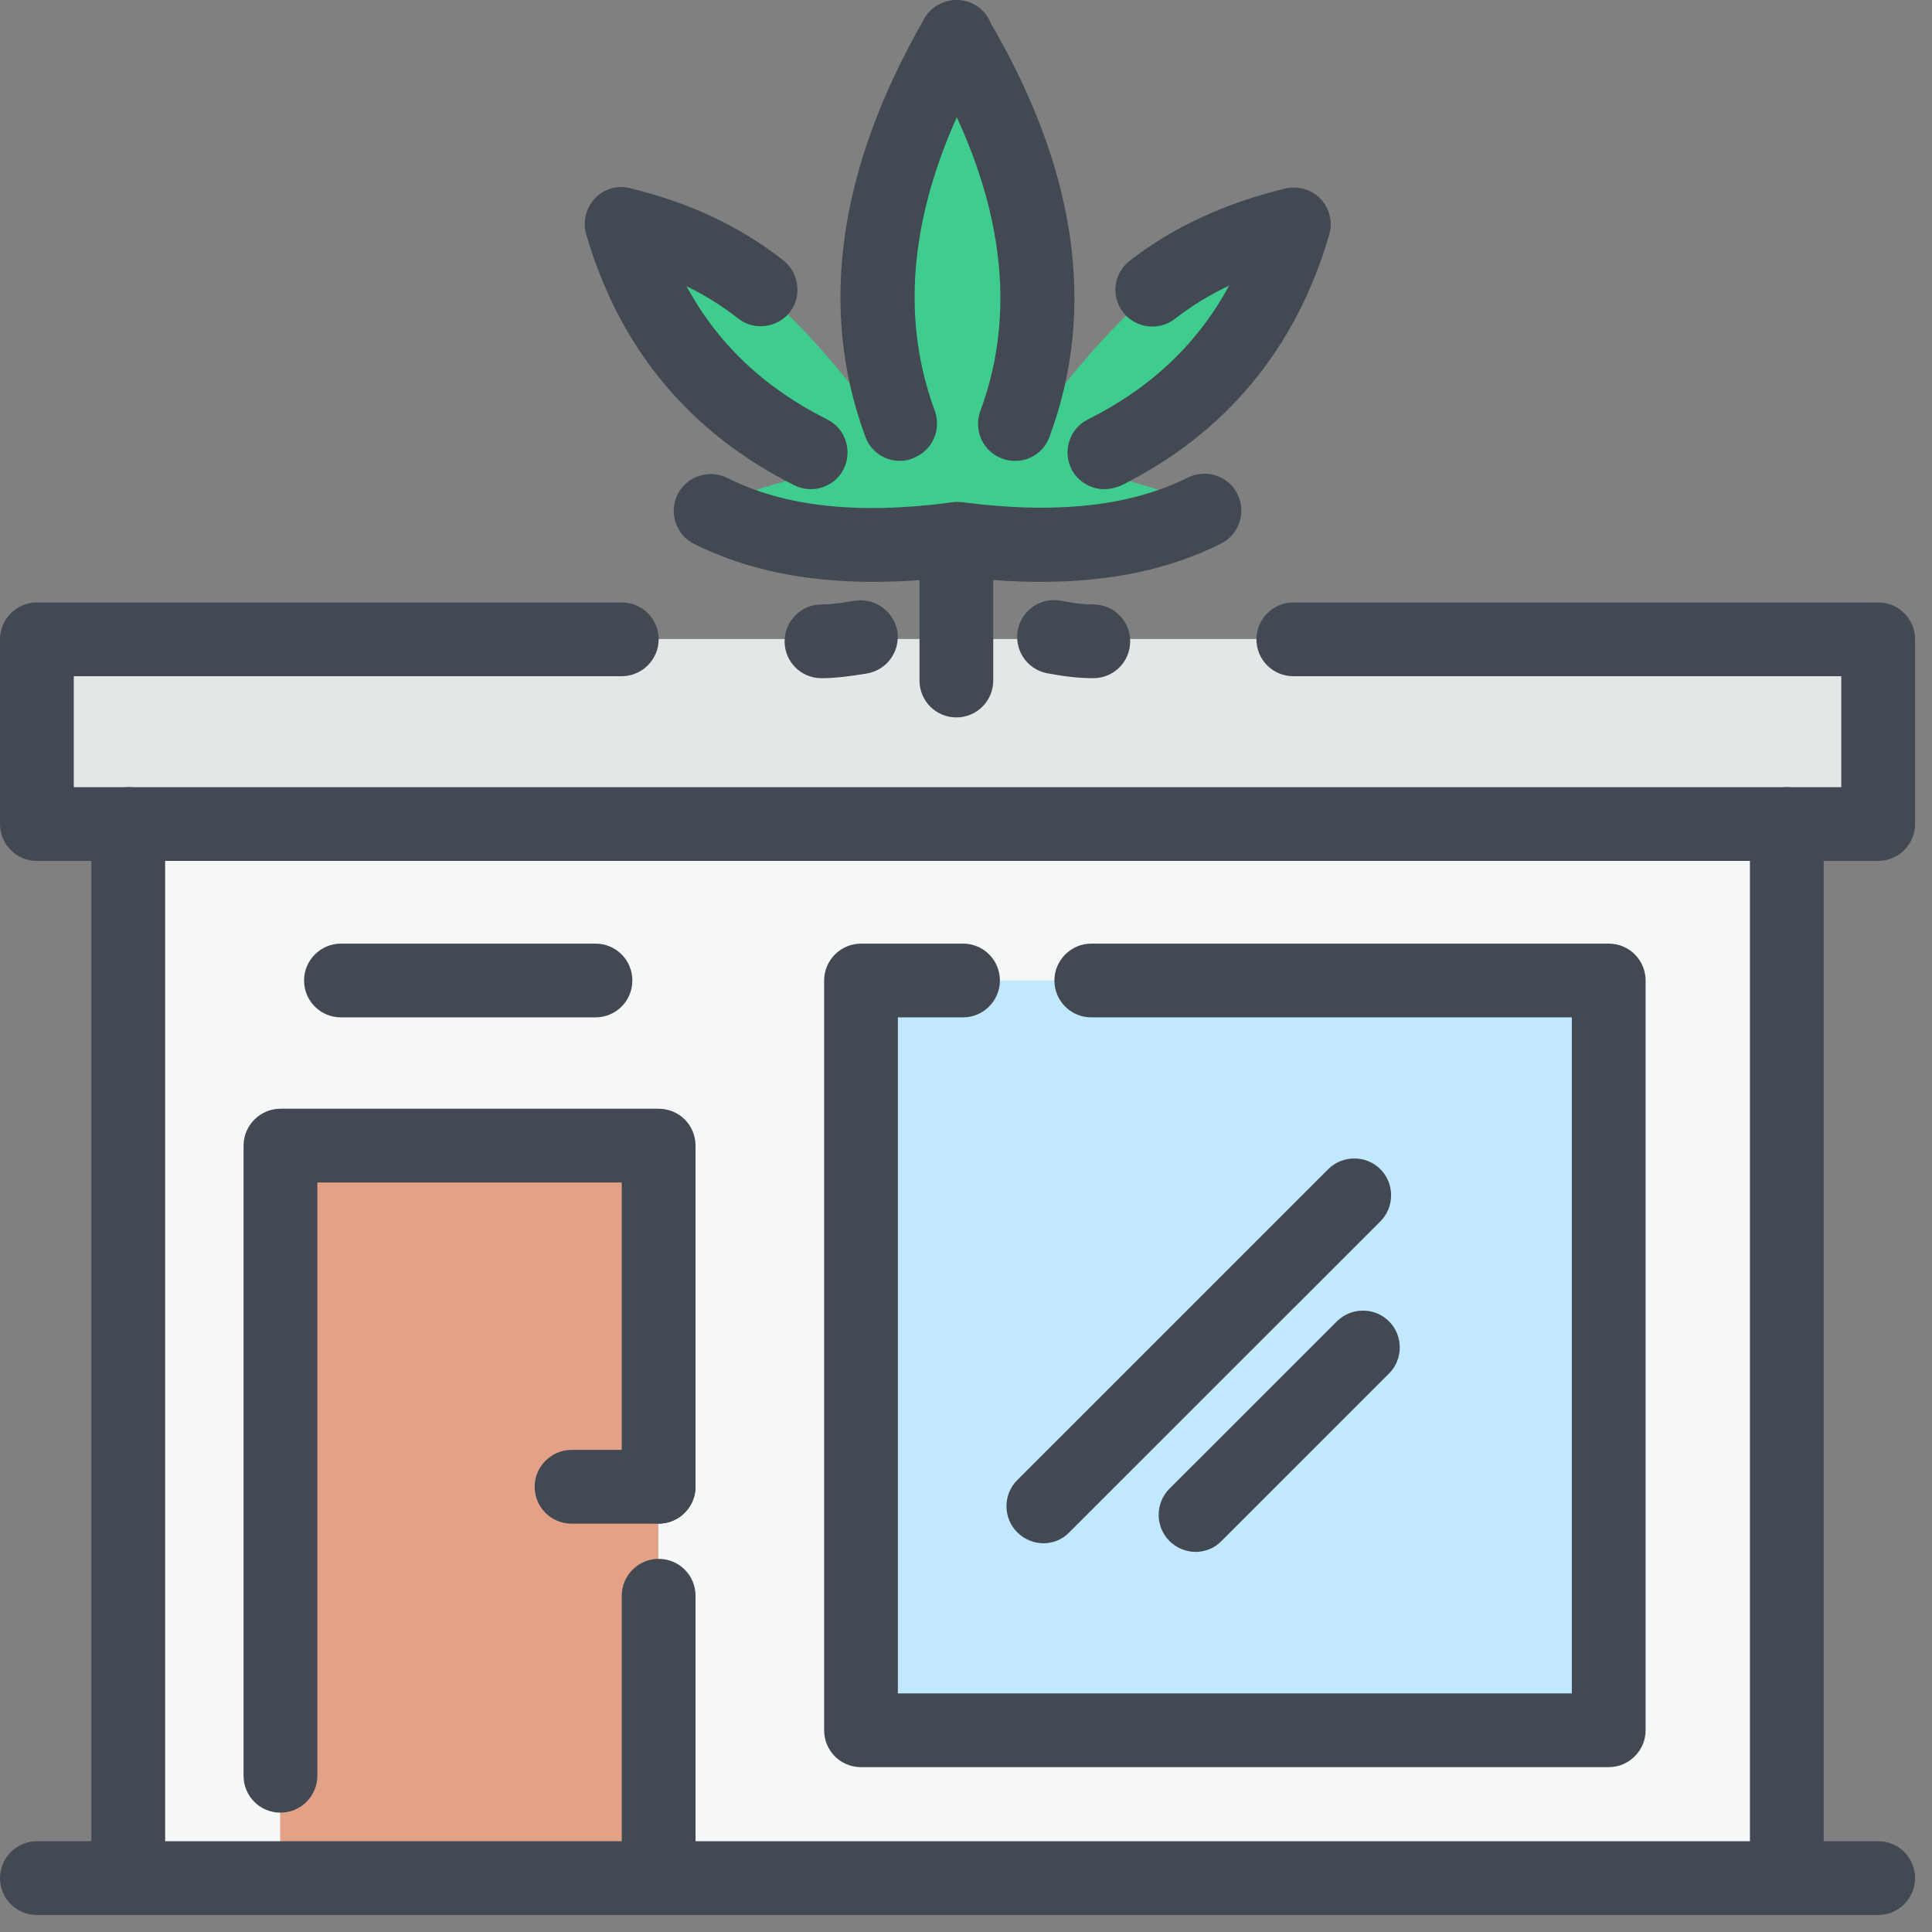 <svg xmlns="http://www.w3.org/2000/svg" width="58" height="58" viewBox="0 0 58 58" fill="none"><rect x="0" y="0" width="58" height="58" fill="#808080" stroke="none"/><path fill-rule="evenodd" clip-rule="evenodd" d="M28.711 16.251C25.708 16.64 23.164 16.321 21.209 15.333C22.057 14.815 23.493 14.486 24.341 14.226C22.127 13.05 18.924 9.07 18.665 6.727C22.127 7.056 24.93 10.646 26.885 13.319C25.319 10.117 26.037 4.054 28.711 1.122C31.384 4.054 32.173 10.127 30.606 13.319C32.562 10.646 35.375 7.056 38.827 6.727C38.567 9.08 35.305 13.059 33.15 14.226C33.998 14.486 35.435 14.815 36.283 15.333C34.327 16.321 31.784 16.64 28.711 16.251Z" fill="#3ECD8F"></path><path d="M56.385 19.183H1.107V24.728H56.385V19.183Z" fill="#E4E7E7"></path><path d="M53.641 24.728H3.841V56.372H53.641V24.728Z" fill="#F6F7F7"></path><path d="M48.284 29.435H25.838V51.944H48.284V29.435Z" fill="#C1E8FF"></path><path d="M19.762 34.392H8.41V56.382H19.762V34.392Z" fill="#E3A188"></path><path d="M28.711 21.537C28.092 21.537 27.604 21.038 27.604 20.43V16.191C27.604 15.583 28.102 15.084 28.711 15.084C29.329 15.084 29.818 15.583 29.818 16.191V20.43C29.818 21.038 29.329 21.537 28.711 21.537Z" fill="#424952"></path><path d="M31.255 17.468C30.407 17.468 29.52 17.408 28.572 17.278C27.963 17.198 27.534 16.64 27.614 16.032C27.694 15.423 28.273 15.014 28.861 15.074C31.694 15.443 33.919 15.204 35.665 14.336C36.213 14.067 36.882 14.286 37.151 14.835C37.42 15.383 37.201 16.051 36.652 16.321C35.116 17.089 33.34 17.468 31.255 17.468Z" fill="#424952"></path><path d="M30.477 13.838C30.347 13.838 30.217 13.818 30.088 13.768C29.509 13.558 29.22 12.92 29.429 12.342C30.616 9.14 30.048 5.55 27.753 1.68C27.444 1.152 27.614 0.474 28.142 0.165C28.671 -0.145 29.349 0.025 29.659 0.553C32.312 5.031 32.941 9.26 31.504 13.12C31.345 13.558 30.926 13.838 30.477 13.838Z" fill="#424952"></path><path d="M27.015 13.837C26.566 13.837 26.137 13.558 25.978 13.109C24.561 9.28 25.16 5.051 27.753 0.553C28.063 0.025 28.741 -0.155 29.27 0.144C29.799 0.454 29.978 1.132 29.679 1.66C27.424 5.56 26.886 9.15 28.063 12.332C28.272 12.91 27.983 13.538 27.404 13.758C27.275 13.818 27.145 13.837 27.015 13.837Z" fill="#424952"></path><path d="M26.207 17.468C24.132 17.468 22.367 17.089 20.84 16.331C20.292 16.061 20.072 15.393 20.341 14.845C20.611 14.296 21.289 14.077 21.828 14.346C23.554 15.214 25.758 15.453 28.562 15.084C29.16 15.014 29.729 15.433 29.809 16.041C29.889 16.65 29.459 17.208 28.851 17.288C27.923 17.408 27.035 17.468 26.207 17.468Z" fill="#424952"></path><path d="M32.821 20.36C32.283 20.36 31.814 20.28 31.425 20.21C30.826 20.09 30.437 19.502 30.557 18.904C30.677 18.305 31.265 17.916 31.864 18.036C32.133 18.086 32.452 18.146 32.821 18.146C33.44 18.146 33.929 18.644 33.929 19.253C33.929 19.861 33.44 20.36 32.821 20.36Z" fill="#424952"></path><path d="M24.661 20.36C24.043 20.36 23.554 19.861 23.554 19.253C23.554 18.644 24.052 18.146 24.661 18.146C24.99 18.146 25.32 18.086 25.659 18.036C26.247 17.936 26.836 18.345 26.936 18.944C27.035 19.552 26.626 20.12 26.018 20.22C25.569 20.29 25.12 20.36 24.661 20.36Z" fill="#424952"></path><path d="M24.341 14.685C24.172 14.685 24.002 14.645 23.843 14.566C20.7 12.99 18.595 10.457 17.598 7.036C17.488 6.657 17.588 6.248 17.857 5.959C18.126 5.67 18.535 5.55 18.914 5.65C20.68 6.078 22.187 6.777 23.513 7.814C23.992 8.193 24.082 8.891 23.713 9.37C23.334 9.848 22.636 9.938 22.157 9.559C21.678 9.18 21.159 8.861 20.61 8.592C21.548 10.327 22.945 11.643 24.83 12.591C25.379 12.86 25.598 13.528 25.329 14.077C25.14 14.466 24.74 14.685 24.341 14.685Z" fill="#424952"></path><path d="M33.15 14.685C32.741 14.685 32.352 14.456 32.163 14.077C31.893 13.528 32.113 12.86 32.662 12.591C34.557 11.643 35.954 10.317 36.901 8.572C36.313 8.851 35.764 9.19 35.275 9.569C34.796 9.948 34.098 9.858 33.719 9.379C33.34 8.891 33.43 8.203 33.919 7.824C35.205 6.826 36.772 6.098 38.587 5.659C38.966 5.57 39.376 5.689 39.645 5.969C39.914 6.258 40.014 6.667 39.904 7.046C38.907 10.466 36.802 13 33.659 14.575C33.49 14.645 33.32 14.685 33.15 14.685Z" fill="#424952"></path><path d="M56.385 25.845H1.107C0.489 25.845 0 25.346 0 24.738V19.193C0 18.585 0.499 18.086 1.107 18.086H18.665C19.284 18.086 19.773 18.585 19.773 19.193C19.773 19.801 19.274 20.3 18.665 20.3H2.215V23.631H55.277V20.3H38.827C38.208 20.3 37.719 19.801 37.719 19.193C37.719 18.585 38.218 18.086 38.827 18.086H56.385C57.003 18.086 57.492 18.585 57.492 19.193V24.738C57.492 25.346 56.993 25.845 56.385 25.845Z" fill="#424952"></path><path d="M56.385 57.489H1.107C0.489 57.489 0 56.991 0 56.382C0 55.774 0.499 55.275 1.107 55.275H56.385C57.003 55.275 57.492 55.774 57.492 56.382C57.492 56.991 56.993 57.489 56.385 57.489Z" fill="#424952"></path><path d="M3.851 57.489C3.232 57.489 2.743 56.991 2.743 56.382V24.738C2.743 24.13 3.242 23.631 3.851 23.631C4.469 23.631 4.958 24.13 4.958 24.738V56.382C4.958 56.991 4.459 57.489 3.851 57.489Z" fill="#424952"></path><path d="M53.642 57.489C53.023 57.489 52.534 56.991 52.534 56.382V24.738C52.534 24.13 53.033 23.631 53.642 23.631C54.26 23.631 54.749 24.13 54.749 24.738V56.382C54.749 56.991 54.26 57.489 53.642 57.489Z" fill="#424952"></path><path d="M48.294 53.051H25.848C25.23 53.051 24.741 52.553 24.741 51.944V29.435C24.741 28.827 25.239 28.328 25.848 28.328H28.911C29.529 28.328 30.018 28.827 30.018 29.435C30.018 30.044 29.519 30.542 28.911 30.542H26.955V50.837H47.187V30.542H32.761C32.143 30.542 31.654 30.044 31.654 29.435C31.654 28.827 32.153 28.328 32.761 28.328H48.294C48.913 28.328 49.402 28.827 49.402 29.435V51.944C49.402 52.553 48.903 53.051 48.294 53.051Z" fill="#424952"></path><path d="M19.773 57.489C19.154 57.489 18.665 56.99 18.665 56.382V47.905C18.665 47.297 19.164 46.798 19.773 46.798C20.391 46.798 20.88 47.297 20.88 47.905V56.382C20.88 56.99 20.381 57.489 19.773 57.489ZM8.42 54.417C7.801 54.417 7.312 53.919 7.312 53.31V34.392C7.312 33.783 7.811 33.285 8.42 33.285H19.773C20.391 33.285 20.88 33.783 20.88 34.392V44.634C20.88 45.242 20.381 45.741 19.773 45.741C19.154 45.741 18.665 45.242 18.665 44.634V35.499H9.527V53.31C9.527 53.919 9.028 54.417 8.42 54.417Z" fill="#424952"></path><path d="M17.877 30.542H10.235C9.617 30.542 9.128 30.044 9.128 29.435C9.128 28.827 9.627 28.328 10.235 28.328H17.877C18.495 28.328 18.984 28.827 18.984 29.435C18.984 30.044 18.495 30.542 17.877 30.542Z" fill="#424952"></path><path d="M31.325 46.33C31.045 46.33 30.756 46.22 30.537 46C30.108 45.572 30.108 44.864 30.537 44.435L39.874 35.1C40.303 34.671 41.011 34.671 41.44 35.1C41.869 35.529 41.869 36.237 41.44 36.666L32.103 46C31.893 46.22 31.604 46.33 31.325 46.33Z" fill="#424952"></path><path d="M35.894 46.589C35.615 46.589 35.325 46.479 35.106 46.26C34.677 45.831 34.677 45.123 35.106 44.694L40.134 39.668C40.563 39.239 41.271 39.239 41.7 39.668C42.129 40.096 42.129 40.804 41.7 41.233L36.672 46.26C36.463 46.479 36.173 46.589 35.894 46.589Z" fill="#424952"></path><path d="M19.772 45.741H17.159C16.54 45.741 16.051 45.242 16.051 44.634C16.051 44.026 16.55 43.527 17.159 43.527H19.772C20.391 43.527 20.88 44.026 20.88 44.634C20.88 45.242 20.381 45.741 19.772 45.741Z" fill="#424952"></path></svg>